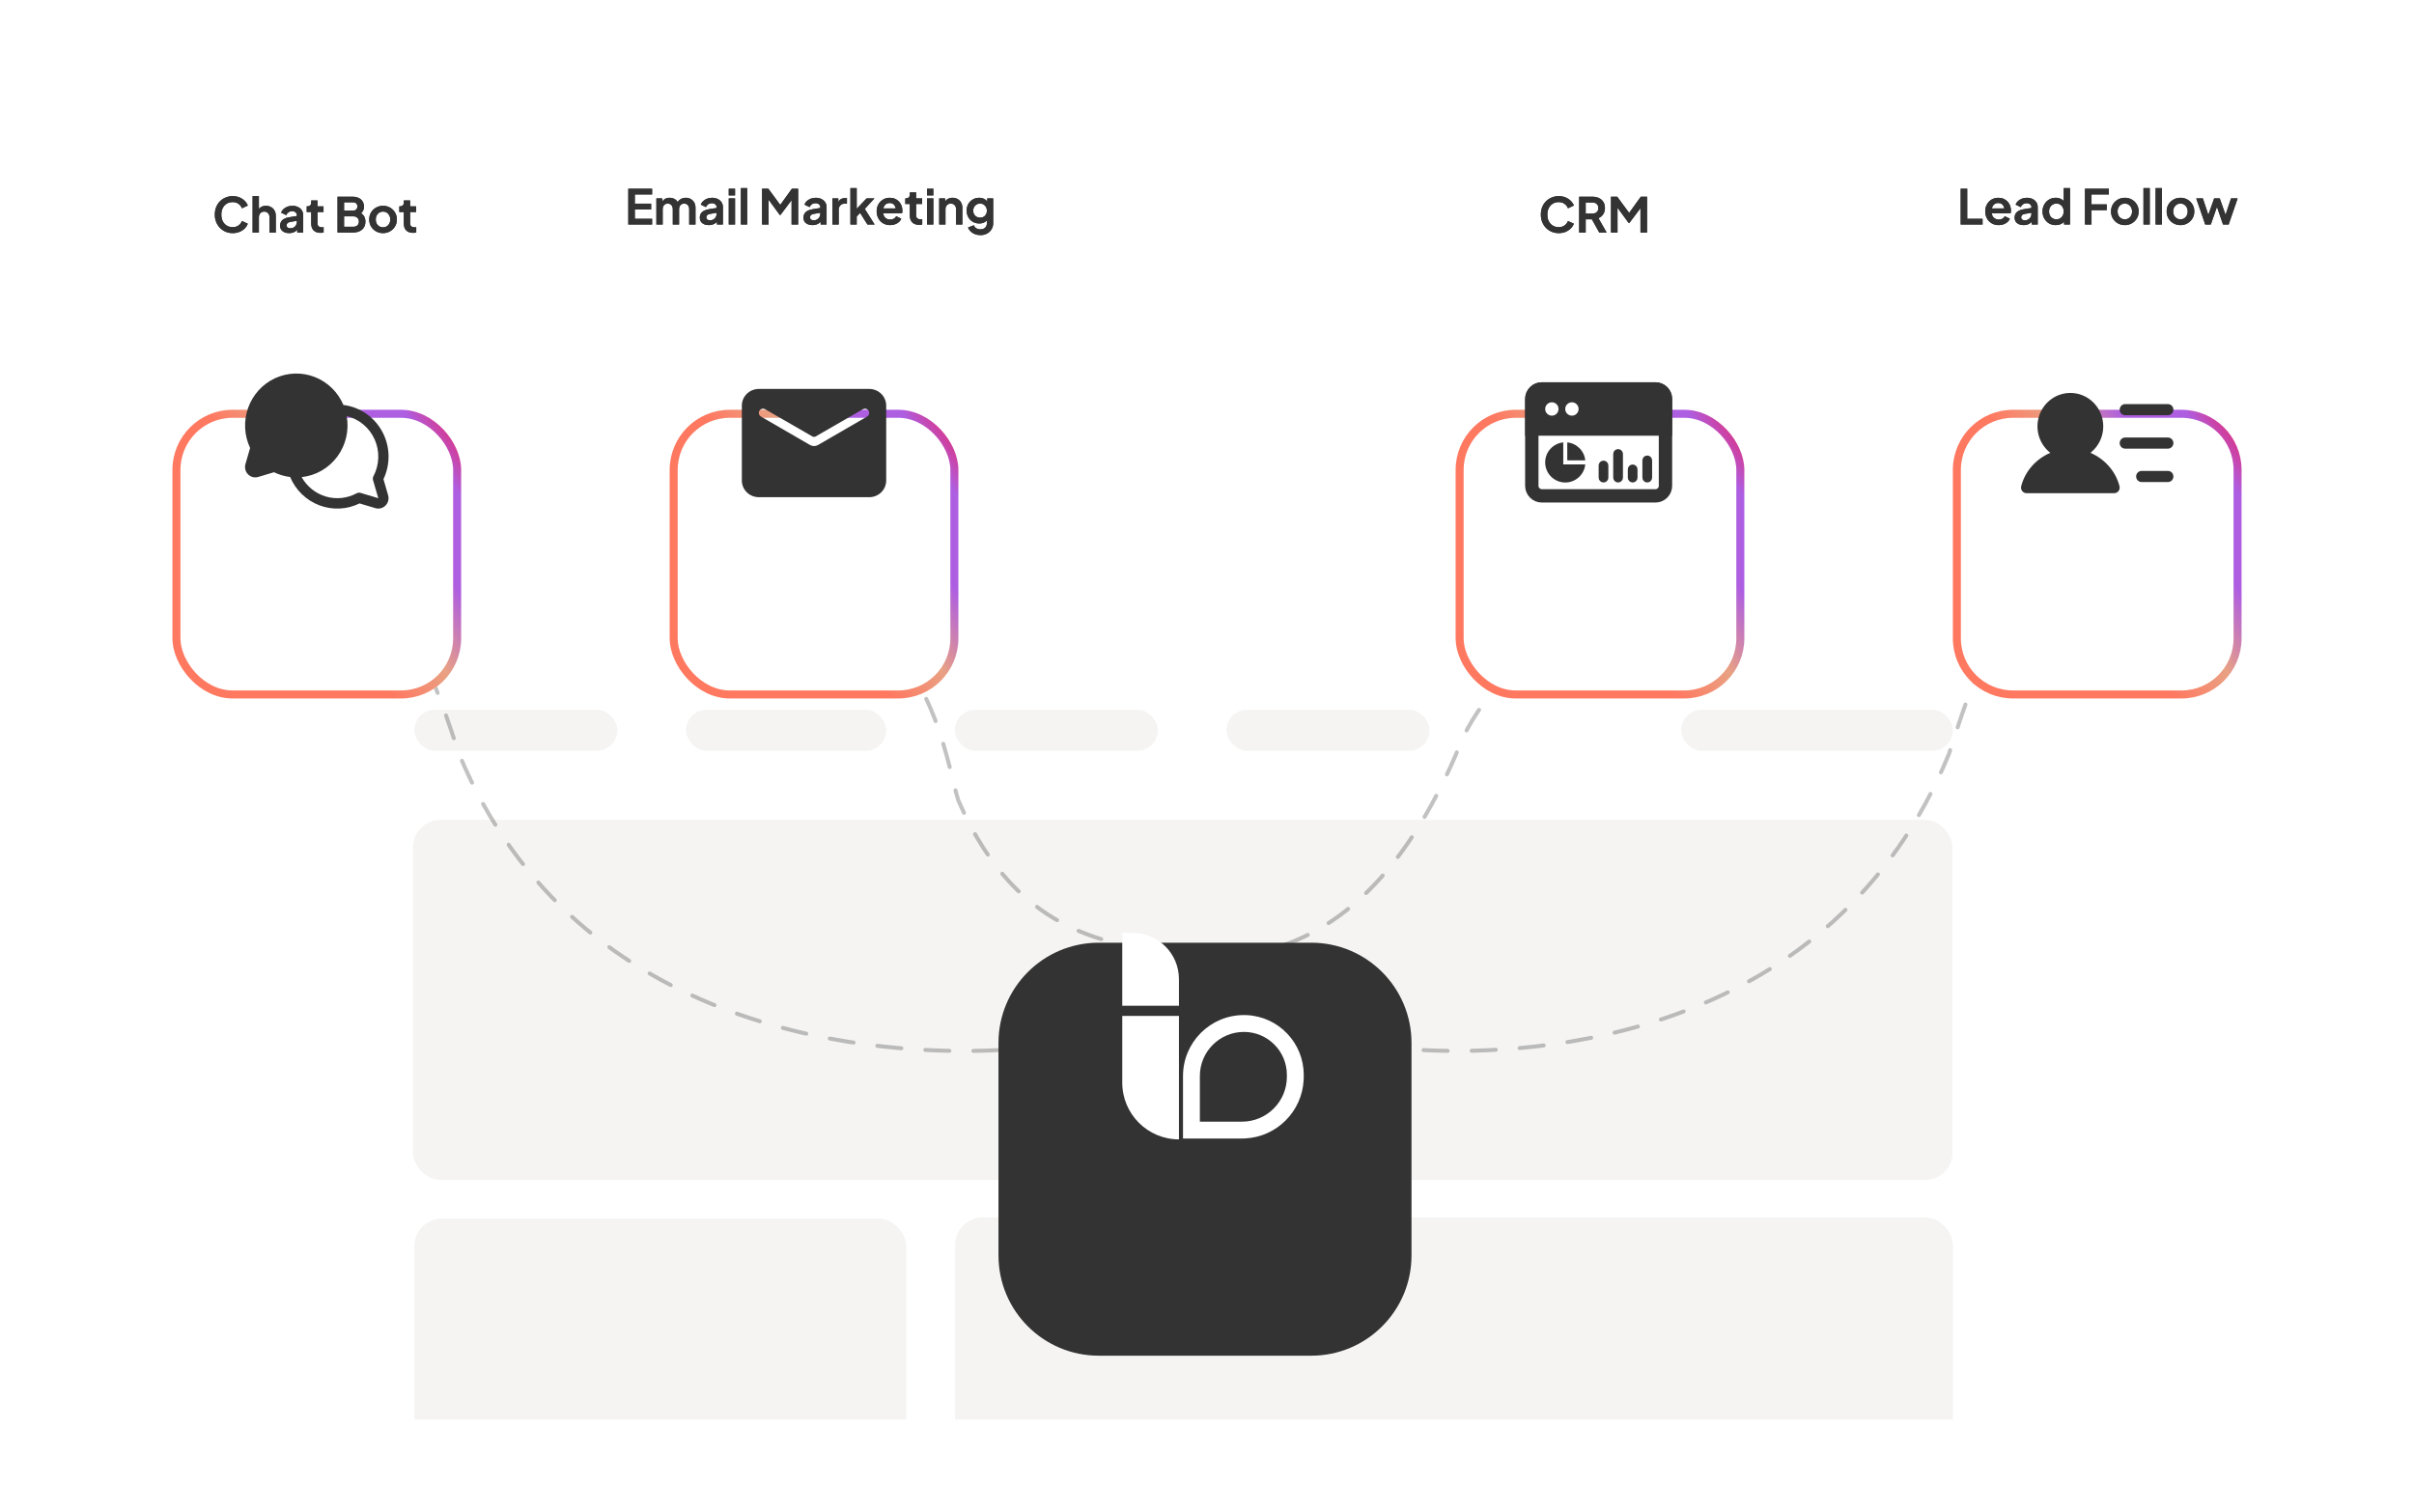 <svg width="602" height="377" viewBox="0 0 602 377" fill="none" xmlns="http://www.w3.org/2000/svg">
<rect x="5" width="593" height="354" rx="20" fill="white"/>
<g clip-path="url(#clip0_23344_4943)">
<rect opacity="0.7" x="419.254" y="177" width="67.748" height="10.249" rx="5.124" fill="#F1F0EE"/>
<rect opacity="0.7" x="305.865" y="177" width="50.632" height="10.249" rx="5.124" fill="#F1F0EE"/>
<rect opacity="0.7" x="171.082" y="177" width="49.919" height="10.249" rx="5.124" fill="#F1F0EE"/>
<rect opacity="0.7" x="238.117" y="177" width="50.632" height="10.249" rx="5.124" fill="#F1F0EE"/>
<rect opacity="0.7" x="103.336" y="177" width="50.632" height="10.249" rx="5.124" fill="#F1F0EE"/>
<rect opacity="0.7" x="103" y="204.463" width="383.922" height="89.814" rx="6.826" fill="#F1F0EE"/>
<rect opacity="0.7" x="238.176" y="303.632" width="248.824" height="90.368" rx="6.826" fill="#F1F0EE"/>
<rect opacity="0.7" x="103.336" y="303.927" width="122.659" height="89.874" rx="6.826" fill="#F1F0EE"/>
</g>
<path d="M58.031 58.144C57.391 58.144 56.799 58.028 56.255 57.796C55.719 57.564 55.247 57.24 54.839 56.824C54.439 56.408 54.127 55.92 53.903 55.36C53.679 54.8 53.567 54.188 53.567 53.524C53.567 52.86 53.675 52.248 53.891 51.688C54.115 51.12 54.427 50.632 54.827 50.224C55.235 49.808 55.711 49.488 56.255 49.264C56.799 49.032 57.391 48.916 58.031 48.916C58.671 48.916 59.243 49.024 59.747 49.24C60.259 49.456 60.691 49.744 61.043 50.104C61.395 50.456 61.647 50.844 61.799 51.268L60.335 51.952C60.167 51.504 59.883 51.136 59.483 50.848C59.083 50.552 58.599 50.404 58.031 50.404C57.471 50.404 56.975 50.536 56.543 50.8C56.119 51.064 55.787 51.428 55.547 51.892C55.315 52.356 55.199 52.9 55.199 53.524C55.199 54.148 55.315 54.696 55.547 55.168C55.787 55.632 56.119 55.996 56.543 56.26C56.975 56.524 57.471 56.656 58.031 56.656C58.599 56.656 59.083 56.512 59.483 56.224C59.883 55.928 60.167 55.556 60.335 55.108L61.799 55.792C61.647 56.216 61.395 56.608 61.043 56.968C60.691 57.32 60.259 57.604 59.747 57.82C59.243 58.036 58.671 58.144 58.031 58.144ZM62.992 58V48.916H64.564V52.756L64.348 52.528C64.5 52.136 64.748 51.84 65.092 51.64C65.444 51.432 65.852 51.328 66.316 51.328C66.796 51.328 67.22 51.432 67.588 51.64C67.964 51.848 68.256 52.14 68.464 52.516C68.672 52.884 68.776 53.312 68.776 53.8V58H67.204V54.172C67.204 53.884 67.148 53.636 67.036 53.428C66.924 53.22 66.768 53.06 66.568 52.948C66.376 52.828 66.148 52.768 65.884 52.768C65.628 52.768 65.4 52.828 65.2 52.948C65 53.06 64.844 53.22 64.732 53.428C64.62 53.636 64.564 53.884 64.564 54.172V58H62.992ZM72.085 58.144C71.629 58.144 71.233 58.068 70.897 57.916C70.561 57.764 70.301 57.548 70.117 57.268C69.933 56.98 69.841 56.648 69.841 56.272C69.841 55.912 69.921 55.592 70.081 55.312C70.241 55.024 70.489 54.784 70.825 54.592C71.161 54.4 71.585 54.264 72.097 54.184L74.233 53.836V55.036L72.397 55.348C72.085 55.404 71.853 55.504 71.701 55.648C71.549 55.792 71.473 55.98 71.473 56.212C71.473 56.436 71.557 56.616 71.725 56.752C71.901 56.88 72.117 56.944 72.373 56.944C72.701 56.944 72.989 56.876 73.237 56.74C73.493 56.596 73.689 56.4 73.825 56.152C73.969 55.904 74.041 55.632 74.041 55.336V53.656C74.041 53.376 73.929 53.144 73.705 52.96C73.489 52.768 73.201 52.672 72.841 52.672C72.505 52.672 72.205 52.764 71.941 52.948C71.685 53.124 71.497 53.36 71.377 53.656L70.093 53.032C70.221 52.688 70.421 52.392 70.693 52.144C70.973 51.888 71.301 51.688 71.677 51.544C72.053 51.4 72.461 51.328 72.901 51.328C73.437 51.328 73.909 51.428 74.317 51.628C74.725 51.82 75.041 52.092 75.265 52.444C75.497 52.788 75.613 53.192 75.613 53.656V58H74.125V56.884L74.461 56.86C74.293 57.14 74.093 57.376 73.861 57.568C73.629 57.752 73.365 57.896 73.069 58C72.773 58.096 72.445 58.144 72.085 58.144ZM79.925 58.072C79.189 58.072 78.617 57.872 78.209 57.472C77.809 57.064 77.609 56.492 77.609 55.756V52.876H76.481V51.472H76.601C76.921 51.472 77.169 51.388 77.345 51.22C77.521 51.052 77.609 50.808 77.609 50.488V49.984H79.181V51.472H80.681V52.876H79.181V55.672C79.181 55.888 79.217 56.072 79.289 56.224C79.369 56.376 79.489 56.492 79.649 56.572C79.817 56.652 80.029 56.692 80.285 56.692C80.341 56.692 80.405 56.688 80.477 56.68C80.557 56.672 80.633 56.664 80.705 56.656V58C80.593 58.016 80.465 58.032 80.321 58.048C80.177 58.064 80.045 58.072 79.925 58.072ZM84.171 58V49.06H87.939C88.531 49.06 89.035 49.164 89.451 49.372C89.875 49.572 90.199 49.86 90.423 50.236C90.655 50.604 90.771 51.052 90.771 51.58C90.771 51.988 90.659 52.372 90.435 52.732C90.219 53.084 89.871 53.376 89.391 53.608V52.852C89.831 53.02 90.179 53.228 90.435 53.476C90.691 53.724 90.871 54 90.975 54.304C91.079 54.608 91.131 54.928 91.131 55.264C91.131 56.12 90.847 56.792 90.279 57.28C89.719 57.76 88.939 58 87.939 58H84.171ZM85.803 56.56H88.107C88.531 56.56 88.867 56.444 89.115 56.212C89.371 55.972 89.499 55.656 89.499 55.264C89.499 54.872 89.371 54.556 89.115 54.316C88.867 54.076 88.531 53.956 88.107 53.956H85.803V56.56ZM85.803 52.528H88.023C88.359 52.528 88.627 52.432 88.827 52.24C89.027 52.04 89.127 51.784 89.127 51.472C89.127 51.16 89.027 50.912 88.827 50.728C88.627 50.544 88.359 50.452 88.023 50.452H85.803V52.528ZM95.528 58.144C94.888 58.144 94.303 57.996 93.775 57.7C93.255 57.404 92.84 57 92.528 56.488C92.224 55.976 92.072 55.392 92.072 54.736C92.072 54.08 92.224 53.496 92.528 52.984C92.84 52.472 93.255 52.068 93.775 51.772C94.296 51.476 94.879 51.328 95.528 51.328C96.168 51.328 96.748 51.476 97.267 51.772C97.787 52.068 98.2 52.472 98.504 52.984C98.816 53.488 98.972 54.072 98.972 54.736C98.972 55.392 98.816 55.976 98.504 56.488C98.192 57 97.775 57.404 97.255 57.7C96.736 57.996 96.159 58.144 95.528 58.144ZM95.528 56.704C95.879 56.704 96.188 56.62 96.451 56.452C96.724 56.284 96.936 56.052 97.088 55.756C97.248 55.452 97.328 55.112 97.328 54.736C97.328 54.352 97.248 54.016 97.088 53.728C96.936 53.432 96.724 53.2 96.451 53.032C96.188 52.856 95.879 52.768 95.528 52.768C95.168 52.768 94.852 52.856 94.579 53.032C94.308 53.2 94.091 53.432 93.931 53.728C93.779 54.016 93.704 54.352 93.704 54.736C93.704 55.112 93.779 55.452 93.931 55.756C94.091 56.052 94.308 56.284 94.579 56.452C94.852 56.62 95.168 56.704 95.528 56.704ZM103.022 58.072C102.286 58.072 101.714 57.872 101.306 57.472C100.906 57.064 100.706 56.492 100.706 55.756V52.876H99.579V51.472H99.698C100.018 51.472 100.266 51.388 100.442 51.22C100.618 51.052 100.706 50.808 100.706 50.488V49.984H102.278V51.472H103.778V52.876H102.278V55.672C102.278 55.888 102.314 56.072 102.386 56.224C102.466 56.376 102.586 56.492 102.746 56.572C102.914 56.652 103.126 56.692 103.382 56.692C103.438 56.692 103.502 56.688 103.574 56.68C103.654 56.672 103.73 56.664 103.802 56.656V58C103.69 58.016 103.562 58.032 103.418 58.048C103.274 58.064 103.142 58.072 103.022 58.072Z" fill="#333333"/>
<path d="M58.031 58.144C57.391 58.144 56.799 58.028 56.255 57.796C55.719 57.564 55.247 57.24 54.839 56.824C54.439 56.408 54.127 55.92 53.903 55.36C53.679 54.8 53.567 54.188 53.567 53.524C53.567 52.86 53.675 52.248 53.891 51.688C54.115 51.12 54.427 50.632 54.827 50.224C55.235 49.808 55.711 49.488 56.255 49.264C56.799 49.032 57.391 48.916 58.031 48.916C58.671 48.916 59.243 49.024 59.747 49.24C60.259 49.456 60.691 49.744 61.043 50.104C61.395 50.456 61.647 50.844 61.799 51.268L60.335 51.952C60.167 51.504 59.883 51.136 59.483 50.848C59.083 50.552 58.599 50.404 58.031 50.404C57.471 50.404 56.975 50.536 56.543 50.8C56.119 51.064 55.787 51.428 55.547 51.892C55.315 52.356 55.199 52.9 55.199 53.524C55.199 54.148 55.315 54.696 55.547 55.168C55.787 55.632 56.119 55.996 56.543 56.26C56.975 56.524 57.471 56.656 58.031 56.656C58.599 56.656 59.083 56.512 59.483 56.224C59.883 55.928 60.167 55.556 60.335 55.108L61.799 55.792C61.647 56.216 61.395 56.608 61.043 56.968C60.691 57.32 60.259 57.604 59.747 57.82C59.243 58.036 58.671 58.144 58.031 58.144ZM62.992 58V48.916H64.564V52.756L64.348 52.528C64.5 52.136 64.748 51.84 65.092 51.64C65.444 51.432 65.852 51.328 66.316 51.328C66.796 51.328 67.22 51.432 67.588 51.64C67.964 51.848 68.256 52.14 68.464 52.516C68.672 52.884 68.776 53.312 68.776 53.8V58H67.204V54.172C67.204 53.884 67.148 53.636 67.036 53.428C66.924 53.22 66.768 53.06 66.568 52.948C66.376 52.828 66.148 52.768 65.884 52.768C65.628 52.768 65.4 52.828 65.2 52.948C65 53.06 64.844 53.22 64.732 53.428C64.62 53.636 64.564 53.884 64.564 54.172V58H62.992ZM72.085 58.144C71.629 58.144 71.233 58.068 70.897 57.916C70.561 57.764 70.301 57.548 70.117 57.268C69.933 56.98 69.841 56.648 69.841 56.272C69.841 55.912 69.921 55.592 70.081 55.312C70.241 55.024 70.489 54.784 70.825 54.592C71.161 54.4 71.585 54.264 72.097 54.184L74.233 53.836V55.036L72.397 55.348C72.085 55.404 71.853 55.504 71.701 55.648C71.549 55.792 71.473 55.98 71.473 56.212C71.473 56.436 71.557 56.616 71.725 56.752C71.901 56.88 72.117 56.944 72.373 56.944C72.701 56.944 72.989 56.876 73.237 56.74C73.493 56.596 73.689 56.4 73.825 56.152C73.969 55.904 74.041 55.632 74.041 55.336V53.656C74.041 53.376 73.929 53.144 73.705 52.96C73.489 52.768 73.201 52.672 72.841 52.672C72.505 52.672 72.205 52.764 71.941 52.948C71.685 53.124 71.497 53.36 71.377 53.656L70.093 53.032C70.221 52.688 70.421 52.392 70.693 52.144C70.973 51.888 71.301 51.688 71.677 51.544C72.053 51.4 72.461 51.328 72.901 51.328C73.437 51.328 73.909 51.428 74.317 51.628C74.725 51.82 75.041 52.092 75.265 52.444C75.497 52.788 75.613 53.192 75.613 53.656V58H74.125V56.884L74.461 56.86C74.293 57.14 74.093 57.376 73.861 57.568C73.629 57.752 73.365 57.896 73.069 58C72.773 58.096 72.445 58.144 72.085 58.144ZM79.925 58.072C79.189 58.072 78.617 57.872 78.209 57.472C77.809 57.064 77.609 56.492 77.609 55.756V52.876H76.481V51.472H76.601C76.921 51.472 77.169 51.388 77.345 51.22C77.521 51.052 77.609 50.808 77.609 50.488V49.984H79.181V51.472H80.681V52.876H79.181V55.672C79.181 55.888 79.217 56.072 79.289 56.224C79.369 56.376 79.489 56.492 79.649 56.572C79.817 56.652 80.029 56.692 80.285 56.692C80.341 56.692 80.405 56.688 80.477 56.68C80.557 56.672 80.633 56.664 80.705 56.656V58C80.593 58.016 80.465 58.032 80.321 58.048C80.177 58.064 80.045 58.072 79.925 58.072ZM84.171 58V49.06H87.939C88.531 49.06 89.035 49.164 89.451 49.372C89.875 49.572 90.199 49.86 90.423 50.236C90.655 50.604 90.771 51.052 90.771 51.58C90.771 51.988 90.659 52.372 90.435 52.732C90.219 53.084 89.871 53.376 89.391 53.608V52.852C89.831 53.02 90.179 53.228 90.435 53.476C90.691 53.724 90.871 54 90.975 54.304C91.079 54.608 91.131 54.928 91.131 55.264C91.131 56.12 90.847 56.792 90.279 57.28C89.719 57.76 88.939 58 87.939 58H84.171ZM85.803 56.56H88.107C88.531 56.56 88.867 56.444 89.115 56.212C89.371 55.972 89.499 55.656 89.499 55.264C89.499 54.872 89.371 54.556 89.115 54.316C88.867 54.076 88.531 53.956 88.107 53.956H85.803V56.56ZM85.803 52.528H88.023C88.359 52.528 88.627 52.432 88.827 52.24C89.027 52.04 89.127 51.784 89.127 51.472C89.127 51.16 89.027 50.912 88.827 50.728C88.627 50.544 88.359 50.452 88.023 50.452H85.803V52.528ZM95.528 58.144C94.888 58.144 94.303 57.996 93.775 57.7C93.255 57.404 92.84 57 92.528 56.488C92.224 55.976 92.072 55.392 92.072 54.736C92.072 54.08 92.224 53.496 92.528 52.984C92.84 52.472 93.255 52.068 93.775 51.772C94.296 51.476 94.879 51.328 95.528 51.328C96.168 51.328 96.748 51.476 97.267 51.772C97.787 52.068 98.2 52.472 98.504 52.984C98.816 53.488 98.972 54.072 98.972 54.736C98.972 55.392 98.816 55.976 98.504 56.488C98.192 57 97.775 57.404 97.255 57.7C96.736 57.996 96.159 58.144 95.528 58.144ZM95.528 56.704C95.879 56.704 96.188 56.62 96.451 56.452C96.724 56.284 96.936 56.052 97.088 55.756C97.248 55.452 97.328 55.112 97.328 54.736C97.328 54.352 97.248 54.016 97.088 53.728C96.936 53.432 96.724 53.2 96.451 53.032C96.188 52.856 95.879 52.768 95.528 52.768C95.168 52.768 94.852 52.856 94.579 53.032C94.308 53.2 94.091 53.432 93.931 53.728C93.779 54.016 93.704 54.352 93.704 54.736C93.704 55.112 93.779 55.452 93.931 55.756C94.091 56.052 94.308 56.284 94.579 56.452C94.852 56.62 95.168 56.704 95.528 56.704ZM103.022 58.072C102.286 58.072 101.714 57.872 101.306 57.472C100.906 57.064 100.706 56.492 100.706 55.756V52.876H99.579V51.472H99.698C100.018 51.472 100.266 51.388 100.442 51.22C100.618 51.052 100.706 50.808 100.706 50.488V49.984H102.278V51.472H103.778V52.876H102.278V55.672C102.278 55.888 102.314 56.072 102.386 56.224C102.466 56.376 102.586 56.492 102.746 56.572C102.914 56.652 103.126 56.692 103.382 56.692C103.438 56.692 103.502 56.688 103.574 56.68C103.654 56.672 103.73 56.664 103.802 56.656V58C103.69 58.016 103.562 58.032 103.418 58.048C103.274 58.064 103.142 58.072 103.022 58.072Z" fill="#333333"/>
<path d="M156.682 56V47.06H162.622V48.5H158.314V50.792H162.382V52.232H158.314V54.56H162.622V56H156.682ZM163.687 56V49.472H165.163V50.984L164.995 50.732C165.115 50.26 165.355 49.908 165.715 49.676C166.075 49.444 166.499 49.328 166.987 49.328C167.523 49.328 167.995 49.468 168.403 49.748C168.811 50.028 169.075 50.396 169.195 50.852L168.751 50.888C168.951 50.368 169.251 49.98 169.651 49.724C170.051 49.46 170.511 49.328 171.031 49.328C171.495 49.328 171.907 49.432 172.267 49.64C172.635 49.848 172.923 50.14 173.131 50.516C173.339 50.884 173.443 51.312 173.443 51.8V56H171.871V52.172C171.871 51.884 171.819 51.636 171.715 51.428C171.611 51.22 171.467 51.06 171.283 50.948C171.099 50.828 170.875 50.768 170.611 50.768C170.363 50.768 170.143 50.828 169.951 50.948C169.759 51.06 169.611 51.22 169.507 51.428C169.403 51.636 169.351 51.884 169.351 52.172V56H167.779V52.172C167.779 51.884 167.727 51.636 167.623 51.428C167.519 51.22 167.371 51.06 167.179 50.948C166.995 50.828 166.775 50.768 166.519 50.768C166.271 50.768 166.051 50.828 165.859 50.948C165.667 51.06 165.519 51.22 165.415 51.428C165.311 51.636 165.259 51.884 165.259 52.172V56H163.687ZM176.753 56.144C176.297 56.144 175.901 56.068 175.565 55.916C175.229 55.764 174.969 55.548 174.785 55.268C174.601 54.98 174.509 54.648 174.509 54.272C174.509 53.912 174.589 53.592 174.749 53.312C174.909 53.024 175.157 52.784 175.493 52.592C175.829 52.4 176.253 52.264 176.765 52.184L178.901 51.836V53.036L177.065 53.348C176.753 53.404 176.521 53.504 176.369 53.648C176.217 53.792 176.141 53.98 176.141 54.212C176.141 54.436 176.225 54.616 176.393 54.752C176.569 54.88 176.785 54.944 177.041 54.944C177.369 54.944 177.657 54.876 177.905 54.74C178.161 54.596 178.357 54.4 178.493 54.152C178.637 53.904 178.709 53.632 178.709 53.336V51.656C178.709 51.376 178.597 51.144 178.373 50.96C178.157 50.768 177.869 50.672 177.509 50.672C177.173 50.672 176.873 50.764 176.609 50.948C176.353 51.124 176.165 51.36 176.045 51.656L174.761 51.032C174.889 50.688 175.089 50.392 175.361 50.144C175.641 49.888 175.969 49.688 176.345 49.544C176.721 49.4 177.129 49.328 177.569 49.328C178.105 49.328 178.577 49.428 178.985 49.628C179.393 49.82 179.709 50.092 179.933 50.444C180.165 50.788 180.281 51.192 180.281 51.656V56H178.793V54.884L179.129 54.86C178.961 55.14 178.761 55.376 178.529 55.568C178.297 55.752 178.033 55.896 177.737 56C177.441 56.096 177.113 56.144 176.753 56.144ZM181.734 56V49.472H183.306V56H181.734ZM181.734 48.74V47.06H183.306V48.74H181.734ZM184.757 56V46.916H186.329V56H184.757ZM190.046 56V47.06H191.606L194.954 51.608H194.21L197.486 47.06H199.046V56H197.402V48.92L198.038 49.076L194.642 53.6H194.45L191.138 49.076L191.678 48.92V56H190.046ZM202.605 56.144C202.149 56.144 201.753 56.068 201.417 55.916C201.081 55.764 200.821 55.548 200.637 55.268C200.453 54.98 200.361 54.648 200.361 54.272C200.361 53.912 200.441 53.592 200.601 53.312C200.761 53.024 201.009 52.784 201.345 52.592C201.681 52.4 202.105 52.264 202.617 52.184L204.753 51.836V53.036L202.917 53.348C202.605 53.404 202.373 53.504 202.221 53.648C202.069 53.792 201.993 53.98 201.993 54.212C201.993 54.436 202.077 54.616 202.245 54.752C202.421 54.88 202.637 54.944 202.893 54.944C203.221 54.944 203.509 54.876 203.757 54.74C204.013 54.596 204.209 54.4 204.345 54.152C204.489 53.904 204.561 53.632 204.561 53.336V51.656C204.561 51.376 204.449 51.144 204.225 50.96C204.009 50.768 203.721 50.672 203.361 50.672C203.025 50.672 202.725 50.764 202.461 50.948C202.205 51.124 202.017 51.36 201.897 51.656L200.613 51.032C200.741 50.688 200.941 50.392 201.213 50.144C201.493 49.888 201.821 49.688 202.197 49.544C202.573 49.4 202.981 49.328 203.421 49.328C203.957 49.328 204.429 49.428 204.837 49.628C205.245 49.82 205.561 50.092 205.785 50.444C206.017 50.788 206.133 51.192 206.133 51.656V56H204.645V54.884L204.981 54.86C204.813 55.14 204.613 55.376 204.381 55.568C204.149 55.752 203.885 55.896 203.589 56C203.293 56.096 202.965 56.144 202.605 56.144ZM207.586 56V49.472H209.062V50.924L208.942 50.708C209.094 50.22 209.33 49.88 209.65 49.688C209.978 49.496 210.37 49.4 210.826 49.4H211.21V50.792H210.646C210.198 50.792 209.838 50.932 209.566 51.212C209.294 51.484 209.158 51.868 209.158 52.364V56H207.586ZM212.074 56V46.916H213.646V52.868L213.046 52.688L216.118 49.472H218.074L215.662 52.1L218.122 56H216.322L214.186 52.616L215.122 52.424L213.154 54.536L213.646 53.576V56H212.074ZM221.978 56.144C221.306 56.144 220.718 55.992 220.214 55.688C219.71 55.384 219.318 54.972 219.038 54.452C218.758 53.932 218.618 53.356 218.618 52.724C218.618 52.068 218.758 51.488 219.038 50.984C219.326 50.472 219.714 50.068 220.202 49.772C220.698 49.476 221.25 49.328 221.858 49.328C222.37 49.328 222.818 49.412 223.202 49.58C223.594 49.748 223.926 49.98 224.198 50.276C224.47 50.572 224.678 50.912 224.822 51.296C224.966 51.672 225.038 52.08 225.038 52.52C225.038 52.632 225.03 52.748 225.014 52.868C225.006 52.988 224.986 53.092 224.954 53.18H219.914V51.98H224.066L223.322 52.544C223.394 52.176 223.374 51.848 223.262 51.56C223.158 51.272 222.982 51.044 222.734 50.876C222.494 50.708 222.202 50.624 221.858 50.624C221.53 50.624 221.238 50.708 220.982 50.876C220.726 51.036 220.53 51.276 220.394 51.596C220.266 51.908 220.218 52.288 220.25 52.736C220.218 53.136 220.27 53.492 220.406 53.804C220.55 54.108 220.758 54.344 221.03 54.512C221.31 54.68 221.63 54.764 221.99 54.764C222.35 54.764 222.654 54.688 222.902 54.536C223.158 54.384 223.358 54.18 223.502 53.924L224.774 54.548C224.646 54.86 224.446 55.136 224.174 55.376C223.902 55.616 223.578 55.804 223.202 55.94C222.834 56.076 222.426 56.144 221.978 56.144ZM229.206 56.072C228.47 56.072 227.898 55.872 227.49 55.472C227.09 55.064 226.89 54.492 226.89 53.756V50.876H225.762V49.472H225.882C226.202 49.472 226.45 49.388 226.626 49.22C226.802 49.052 226.89 48.808 226.89 48.488V47.984H228.462V49.472H229.962V50.876H228.462V53.672C228.462 53.888 228.498 54.072 228.57 54.224C228.65 54.376 228.77 54.492 228.93 54.572C229.098 54.652 229.31 54.692 229.566 54.692C229.622 54.692 229.686 54.688 229.758 54.68C229.838 54.672 229.914 54.664 229.986 54.656V56C229.874 56.016 229.746 56.032 229.602 56.048C229.458 56.064 229.326 56.072 229.206 56.072ZM231.187 56V49.472H232.759V56H231.187ZM231.187 48.74V47.06H232.759V48.74H231.187ZM234.211 56V49.472H235.687V50.756L235.567 50.528C235.719 50.136 235.967 49.84 236.311 49.64C236.663 49.432 237.071 49.328 237.535 49.328C238.015 49.328 238.439 49.432 238.807 49.64C239.183 49.848 239.475 50.14 239.683 50.516C239.891 50.884 239.995 51.312 239.995 51.8V56H238.423V52.172C238.423 51.884 238.367 51.636 238.255 51.428C238.143 51.22 237.987 51.06 237.787 50.948C237.595 50.828 237.367 50.768 237.103 50.768C236.847 50.768 236.619 50.828 236.419 50.948C236.219 51.06 236.063 51.22 235.951 51.428C235.839 51.636 235.783 51.884 235.783 52.172V56H234.211ZM244.492 58.64C244.004 58.64 243.552 58.56 243.136 58.4C242.72 58.24 242.36 58.016 242.056 57.728C241.76 57.448 241.544 57.116 241.408 56.732L242.872 56.18C242.968 56.484 243.156 56.728 243.436 56.912C243.724 57.104 244.076 57.2 244.492 57.2C244.812 57.2 245.092 57.14 245.332 57.02C245.58 56.9 245.772 56.724 245.908 56.492C246.044 56.268 246.112 55.996 246.112 55.676V54.188L246.412 54.548C246.188 54.94 245.888 55.236 245.512 55.436C245.136 55.636 244.708 55.736 244.228 55.736C243.62 55.736 243.076 55.596 242.596 55.316C242.116 55.036 241.74 54.652 241.468 54.164C241.196 53.676 241.06 53.128 241.06 52.52C241.06 51.904 241.196 51.356 241.468 50.876C241.74 50.396 242.112 50.02 242.584 49.748C243.056 49.468 243.592 49.328 244.192 49.328C244.68 49.328 245.108 49.432 245.476 49.64C245.852 49.84 246.164 50.132 246.412 50.516L246.196 50.912V49.472H247.684V55.676C247.684 56.244 247.544 56.752 247.264 57.2C246.992 57.648 246.616 58 246.136 58.256C245.664 58.512 245.116 58.64 244.492 58.64ZM244.42 54.284C244.756 54.284 245.048 54.212 245.296 54.068C245.552 53.916 245.752 53.708 245.896 53.444C246.04 53.18 246.112 52.876 246.112 52.532C246.112 52.196 246.036 51.896 245.884 51.632C245.74 51.36 245.54 51.148 245.284 50.996C245.036 50.844 244.748 50.768 244.42 50.768C244.092 50.768 243.796 50.844 243.532 50.996C243.268 51.148 243.06 51.36 242.908 51.632C242.764 51.896 242.692 52.196 242.692 52.532C242.692 52.868 242.764 53.168 242.908 53.432C243.06 53.696 243.264 53.904 243.52 54.056C243.784 54.208 244.084 54.284 244.42 54.284Z" fill="#333333"/>
<path d="M156.682 56V47.06H162.622V48.5H158.314V50.792H162.382V52.232H158.314V54.56H162.622V56H156.682ZM163.687 56V49.472H165.163V50.984L164.995 50.732C165.115 50.26 165.355 49.908 165.715 49.676C166.075 49.444 166.499 49.328 166.987 49.328C167.523 49.328 167.995 49.468 168.403 49.748C168.811 50.028 169.075 50.396 169.195 50.852L168.751 50.888C168.951 50.368 169.251 49.98 169.651 49.724C170.051 49.46 170.511 49.328 171.031 49.328C171.495 49.328 171.907 49.432 172.267 49.64C172.635 49.848 172.923 50.14 173.131 50.516C173.339 50.884 173.443 51.312 173.443 51.8V56H171.871V52.172C171.871 51.884 171.819 51.636 171.715 51.428C171.611 51.22 171.467 51.06 171.283 50.948C171.099 50.828 170.875 50.768 170.611 50.768C170.363 50.768 170.143 50.828 169.951 50.948C169.759 51.06 169.611 51.22 169.507 51.428C169.403 51.636 169.351 51.884 169.351 52.172V56H167.779V52.172C167.779 51.884 167.727 51.636 167.623 51.428C167.519 51.22 167.371 51.06 167.179 50.948C166.995 50.828 166.775 50.768 166.519 50.768C166.271 50.768 166.051 50.828 165.859 50.948C165.667 51.06 165.519 51.22 165.415 51.428C165.311 51.636 165.259 51.884 165.259 52.172V56H163.687ZM176.753 56.144C176.297 56.144 175.901 56.068 175.565 55.916C175.229 55.764 174.969 55.548 174.785 55.268C174.601 54.98 174.509 54.648 174.509 54.272C174.509 53.912 174.589 53.592 174.749 53.312C174.909 53.024 175.157 52.784 175.493 52.592C175.829 52.4 176.253 52.264 176.765 52.184L178.901 51.836V53.036L177.065 53.348C176.753 53.404 176.521 53.504 176.369 53.648C176.217 53.792 176.141 53.98 176.141 54.212C176.141 54.436 176.225 54.616 176.393 54.752C176.569 54.88 176.785 54.944 177.041 54.944C177.369 54.944 177.657 54.876 177.905 54.74C178.161 54.596 178.357 54.4 178.493 54.152C178.637 53.904 178.709 53.632 178.709 53.336V51.656C178.709 51.376 178.597 51.144 178.373 50.96C178.157 50.768 177.869 50.672 177.509 50.672C177.173 50.672 176.873 50.764 176.609 50.948C176.353 51.124 176.165 51.36 176.045 51.656L174.761 51.032C174.889 50.688 175.089 50.392 175.361 50.144C175.641 49.888 175.969 49.688 176.345 49.544C176.721 49.4 177.129 49.328 177.569 49.328C178.105 49.328 178.577 49.428 178.985 49.628C179.393 49.82 179.709 50.092 179.933 50.444C180.165 50.788 180.281 51.192 180.281 51.656V56H178.793V54.884L179.129 54.86C178.961 55.14 178.761 55.376 178.529 55.568C178.297 55.752 178.033 55.896 177.737 56C177.441 56.096 177.113 56.144 176.753 56.144ZM181.734 56V49.472H183.306V56H181.734ZM181.734 48.74V47.06H183.306V48.74H181.734ZM184.757 56V46.916H186.329V56H184.757ZM190.046 56V47.06H191.606L194.954 51.608H194.21L197.486 47.06H199.046V56H197.402V48.92L198.038 49.076L194.642 53.6H194.45L191.138 49.076L191.678 48.92V56H190.046ZM202.605 56.144C202.149 56.144 201.753 56.068 201.417 55.916C201.081 55.764 200.821 55.548 200.637 55.268C200.453 54.98 200.361 54.648 200.361 54.272C200.361 53.912 200.441 53.592 200.601 53.312C200.761 53.024 201.009 52.784 201.345 52.592C201.681 52.4 202.105 52.264 202.617 52.184L204.753 51.836V53.036L202.917 53.348C202.605 53.404 202.373 53.504 202.221 53.648C202.069 53.792 201.993 53.98 201.993 54.212C201.993 54.436 202.077 54.616 202.245 54.752C202.421 54.88 202.637 54.944 202.893 54.944C203.221 54.944 203.509 54.876 203.757 54.74C204.013 54.596 204.209 54.4 204.345 54.152C204.489 53.904 204.561 53.632 204.561 53.336V51.656C204.561 51.376 204.449 51.144 204.225 50.96C204.009 50.768 203.721 50.672 203.361 50.672C203.025 50.672 202.725 50.764 202.461 50.948C202.205 51.124 202.017 51.36 201.897 51.656L200.613 51.032C200.741 50.688 200.941 50.392 201.213 50.144C201.493 49.888 201.821 49.688 202.197 49.544C202.573 49.4 202.981 49.328 203.421 49.328C203.957 49.328 204.429 49.428 204.837 49.628C205.245 49.82 205.561 50.092 205.785 50.444C206.017 50.788 206.133 51.192 206.133 51.656V56H204.645V54.884L204.981 54.86C204.813 55.14 204.613 55.376 204.381 55.568C204.149 55.752 203.885 55.896 203.589 56C203.293 56.096 202.965 56.144 202.605 56.144ZM207.586 56V49.472H209.062V50.924L208.942 50.708C209.094 50.22 209.33 49.88 209.65 49.688C209.978 49.496 210.37 49.4 210.826 49.4H211.21V50.792H210.646C210.198 50.792 209.838 50.932 209.566 51.212C209.294 51.484 209.158 51.868 209.158 52.364V56H207.586ZM212.074 56V46.916H213.646V52.868L213.046 52.688L216.118 49.472H218.074L215.662 52.1L218.122 56H216.322L214.186 52.616L215.122 52.424L213.154 54.536L213.646 53.576V56H212.074ZM221.978 56.144C221.306 56.144 220.718 55.992 220.214 55.688C219.71 55.384 219.318 54.972 219.038 54.452C218.758 53.932 218.618 53.356 218.618 52.724C218.618 52.068 218.758 51.488 219.038 50.984C219.326 50.472 219.714 50.068 220.202 49.772C220.698 49.476 221.25 49.328 221.858 49.328C222.37 49.328 222.818 49.412 223.202 49.58C223.594 49.748 223.926 49.98 224.198 50.276C224.47 50.572 224.678 50.912 224.822 51.296C224.966 51.672 225.038 52.08 225.038 52.52C225.038 52.632 225.03 52.748 225.014 52.868C225.006 52.988 224.986 53.092 224.954 53.18H219.914V51.98H224.066L223.322 52.544C223.394 52.176 223.374 51.848 223.262 51.56C223.158 51.272 222.982 51.044 222.734 50.876C222.494 50.708 222.202 50.624 221.858 50.624C221.53 50.624 221.238 50.708 220.982 50.876C220.726 51.036 220.53 51.276 220.394 51.596C220.266 51.908 220.218 52.288 220.25 52.736C220.218 53.136 220.27 53.492 220.406 53.804C220.55 54.108 220.758 54.344 221.03 54.512C221.31 54.68 221.63 54.764 221.99 54.764C222.35 54.764 222.654 54.688 222.902 54.536C223.158 54.384 223.358 54.18 223.502 53.924L224.774 54.548C224.646 54.86 224.446 55.136 224.174 55.376C223.902 55.616 223.578 55.804 223.202 55.94C222.834 56.076 222.426 56.144 221.978 56.144ZM229.206 56.072C228.47 56.072 227.898 55.872 227.49 55.472C227.09 55.064 226.89 54.492 226.89 53.756V50.876H225.762V49.472H225.882C226.202 49.472 226.45 49.388 226.626 49.22C226.802 49.052 226.89 48.808 226.89 48.488V47.984H228.462V49.472H229.962V50.876H228.462V53.672C228.462 53.888 228.498 54.072 228.57 54.224C228.65 54.376 228.77 54.492 228.93 54.572C229.098 54.652 229.31 54.692 229.566 54.692C229.622 54.692 229.686 54.688 229.758 54.68C229.838 54.672 229.914 54.664 229.986 54.656V56C229.874 56.016 229.746 56.032 229.602 56.048C229.458 56.064 229.326 56.072 229.206 56.072ZM231.187 56V49.472H232.759V56H231.187ZM231.187 48.74V47.06H232.759V48.74H231.187ZM234.211 56V49.472H235.687V50.756L235.567 50.528C235.719 50.136 235.967 49.84 236.311 49.64C236.663 49.432 237.071 49.328 237.535 49.328C238.015 49.328 238.439 49.432 238.807 49.64C239.183 49.848 239.475 50.14 239.683 50.516C239.891 50.884 239.995 51.312 239.995 51.8V56H238.423V52.172C238.423 51.884 238.367 51.636 238.255 51.428C238.143 51.22 237.987 51.06 237.787 50.948C237.595 50.828 237.367 50.768 237.103 50.768C236.847 50.768 236.619 50.828 236.419 50.948C236.219 51.06 236.063 51.22 235.951 51.428C235.839 51.636 235.783 51.884 235.783 52.172V56H234.211ZM244.492 58.64C244.004 58.64 243.552 58.56 243.136 58.4C242.72 58.24 242.36 58.016 242.056 57.728C241.76 57.448 241.544 57.116 241.408 56.732L242.872 56.18C242.968 56.484 243.156 56.728 243.436 56.912C243.724 57.104 244.076 57.2 244.492 57.2C244.812 57.2 245.092 57.14 245.332 57.02C245.58 56.9 245.772 56.724 245.908 56.492C246.044 56.268 246.112 55.996 246.112 55.676V54.188L246.412 54.548C246.188 54.94 245.888 55.236 245.512 55.436C245.136 55.636 244.708 55.736 244.228 55.736C243.62 55.736 243.076 55.596 242.596 55.316C242.116 55.036 241.74 54.652 241.468 54.164C241.196 53.676 241.06 53.128 241.06 52.52C241.06 51.904 241.196 51.356 241.468 50.876C241.74 50.396 242.112 50.02 242.584 49.748C243.056 49.468 243.592 49.328 244.192 49.328C244.68 49.328 245.108 49.432 245.476 49.64C245.852 49.84 246.164 50.132 246.412 50.516L246.196 50.912V49.472H247.684V55.676C247.684 56.244 247.544 56.752 247.264 57.2C246.992 57.648 246.616 58 246.136 58.256C245.664 58.512 245.116 58.64 244.492 58.64ZM244.42 54.284C244.756 54.284 245.048 54.212 245.296 54.068C245.552 53.916 245.752 53.708 245.896 53.444C246.04 53.18 246.112 52.876 246.112 52.532C246.112 52.196 246.036 51.896 245.884 51.632C245.74 51.36 245.54 51.148 245.284 50.996C245.036 50.844 244.748 50.768 244.42 50.768C244.092 50.768 243.796 50.844 243.532 50.996C243.268 51.148 243.06 51.36 242.908 51.632C242.764 51.896 242.692 52.196 242.692 52.532C242.692 52.868 242.764 53.168 242.908 53.432C243.06 53.696 243.264 53.904 243.52 54.056C243.784 54.208 244.084 54.284 244.42 54.284Z" fill="#333333"/>
<path d="M388.714 58.144C388.074 58.144 387.482 58.028 386.938 57.796C386.402 57.564 385.93 57.24 385.522 56.824C385.122 56.408 384.81 55.92 384.586 55.36C384.362 54.8 384.25 54.188 384.25 53.524C384.25 52.86 384.358 52.248 384.574 51.688C384.798 51.12 385.11 50.632 385.51 50.224C385.918 49.808 386.394 49.488 386.938 49.264C387.482 49.032 388.074 48.916 388.714 48.916C389.354 48.916 389.926 49.024 390.43 49.24C390.942 49.456 391.374 49.744 391.726 50.104C392.078 50.456 392.33 50.844 392.482 51.268L391.018 51.952C390.85 51.504 390.566 51.136 390.166 50.848C389.766 50.552 389.282 50.404 388.714 50.404C388.154 50.404 387.658 50.536 387.226 50.8C386.802 51.064 386.47 51.428 386.23 51.892C385.998 52.356 385.882 52.9 385.882 53.524C385.882 54.148 385.998 54.696 386.23 55.168C386.47 55.632 386.802 55.996 387.226 56.26C387.658 56.524 388.154 56.656 388.714 56.656C389.282 56.656 389.766 56.512 390.166 56.224C390.566 55.928 390.85 55.556 391.018 55.108L392.482 55.792C392.33 56.216 392.078 56.608 391.726 56.968C391.374 57.32 390.942 57.604 390.43 57.82C389.926 58.036 389.354 58.144 388.714 58.144ZM393.807 58V49.06H397.131C397.739 49.06 398.275 49.172 398.739 49.396C399.211 49.612 399.579 49.932 399.843 50.356C400.107 50.772 400.239 51.28 400.239 51.88C400.239 52.496 400.091 53.02 399.795 53.452C399.507 53.884 399.115 54.204 398.619 54.412L400.671 58H398.823L396.627 54.076L397.683 54.7H395.439V58H393.807ZM395.439 53.26H397.155C397.451 53.26 397.707 53.204 397.923 53.092C398.139 52.972 398.307 52.808 398.427 52.6C398.547 52.392 398.607 52.152 398.607 51.88C398.607 51.6 398.547 51.36 398.427 51.16C398.307 50.952 398.139 50.792 397.923 50.68C397.707 50.56 397.451 50.5 397.155 50.5H395.439V53.26ZM401.741 58V49.06H403.301L406.649 53.608H405.905L409.181 49.06H410.741V58H409.097V50.92L409.733 51.076L406.337 55.6H406.145L402.833 51.076L403.373 50.92V58H401.741Z" fill="#333333"/>
<path d="M388.714 58.144C388.074 58.144 387.482 58.028 386.938 57.796C386.402 57.564 385.93 57.24 385.522 56.824C385.122 56.408 384.81 55.92 384.586 55.36C384.362 54.8 384.25 54.188 384.25 53.524C384.25 52.86 384.358 52.248 384.574 51.688C384.798 51.12 385.11 50.632 385.51 50.224C385.918 49.808 386.394 49.488 386.938 49.264C387.482 49.032 388.074 48.916 388.714 48.916C389.354 48.916 389.926 49.024 390.43 49.24C390.942 49.456 391.374 49.744 391.726 50.104C392.078 50.456 392.33 50.844 392.482 51.268L391.018 51.952C390.85 51.504 390.566 51.136 390.166 50.848C389.766 50.552 389.282 50.404 388.714 50.404C388.154 50.404 387.658 50.536 387.226 50.8C386.802 51.064 386.47 51.428 386.23 51.892C385.998 52.356 385.882 52.9 385.882 53.524C385.882 54.148 385.998 54.696 386.23 55.168C386.47 55.632 386.802 55.996 387.226 56.26C387.658 56.524 388.154 56.656 388.714 56.656C389.282 56.656 389.766 56.512 390.166 56.224C390.566 55.928 390.85 55.556 391.018 55.108L392.482 55.792C392.33 56.216 392.078 56.608 391.726 56.968C391.374 57.32 390.942 57.604 390.43 57.82C389.926 58.036 389.354 58.144 388.714 58.144ZM393.807 58V49.06H397.131C397.739 49.06 398.275 49.172 398.739 49.396C399.211 49.612 399.579 49.932 399.843 50.356C400.107 50.772 400.239 51.28 400.239 51.88C400.239 52.496 400.091 53.02 399.795 53.452C399.507 53.884 399.115 54.204 398.619 54.412L400.671 58H398.823L396.627 54.076L397.683 54.7H395.439V58H393.807ZM395.439 53.26H397.155C397.451 53.26 397.707 53.204 397.923 53.092C398.139 52.972 398.307 52.808 398.427 52.6C398.547 52.392 398.607 52.152 398.607 51.88C398.607 51.6 398.547 51.36 398.427 51.16C398.307 50.952 398.139 50.792 397.923 50.68C397.707 50.56 397.451 50.5 397.155 50.5H395.439V53.26ZM401.741 58V49.06H403.301L406.649 53.608H405.905L409.181 49.06H410.741V58H409.097V50.92L409.733 51.076L406.337 55.6H406.145L402.833 51.076L403.373 50.92V58H401.741Z" fill="#333333"/>
<path d="M488.95 56V47.06H490.582V54.56H494.41V56H488.95ZM498.43 56.144C497.758 56.144 497.17 55.992 496.666 55.688C496.162 55.384 495.77 54.972 495.49 54.452C495.21 53.932 495.07 53.356 495.07 52.724C495.07 52.068 495.21 51.488 495.49 50.984C495.778 50.472 496.166 50.068 496.654 49.772C497.15 49.476 497.702 49.328 498.31 49.328C498.822 49.328 499.27 49.412 499.654 49.58C500.046 49.748 500.378 49.98 500.65 50.276C500.922 50.572 501.13 50.912 501.274 51.296C501.418 51.672 501.49 52.08 501.49 52.52C501.49 52.632 501.482 52.748 501.466 52.868C501.458 52.988 501.438 53.092 501.406 53.18H496.366V51.98H500.518L499.774 52.544C499.846 52.176 499.826 51.848 499.714 51.56C499.61 51.272 499.434 51.044 499.186 50.876C498.946 50.708 498.654 50.624 498.31 50.624C497.982 50.624 497.69 50.708 497.434 50.876C497.178 51.036 496.982 51.276 496.846 51.596C496.718 51.908 496.67 52.288 496.702 52.736C496.67 53.136 496.722 53.492 496.858 53.804C497.002 54.108 497.21 54.344 497.482 54.512C497.762 54.68 498.082 54.764 498.442 54.764C498.802 54.764 499.106 54.688 499.354 54.536C499.61 54.384 499.81 54.18 499.954 53.924L501.226 54.548C501.098 54.86 500.898 55.136 500.626 55.376C500.354 55.616 500.03 55.804 499.654 55.94C499.286 56.076 498.878 56.144 498.43 56.144ZM504.638 56.144C504.182 56.144 503.786 56.068 503.45 55.916C503.114 55.764 502.854 55.548 502.67 55.268C502.486 54.98 502.394 54.648 502.394 54.272C502.394 53.912 502.474 53.592 502.634 53.312C502.794 53.024 503.042 52.784 503.378 52.592C503.714 52.4 504.138 52.264 504.65 52.184L506.786 51.836V53.036L504.95 53.348C504.638 53.404 504.406 53.504 504.254 53.648C504.102 53.792 504.026 53.98 504.026 54.212C504.026 54.436 504.11 54.616 504.278 54.752C504.454 54.88 504.67 54.944 504.926 54.944C505.254 54.944 505.542 54.876 505.79 54.74C506.046 54.596 506.242 54.4 506.378 54.152C506.522 53.904 506.594 53.632 506.594 53.336V51.656C506.594 51.376 506.482 51.144 506.258 50.96C506.042 50.768 505.754 50.672 505.394 50.672C505.058 50.672 504.758 50.764 504.494 50.948C504.238 51.124 504.05 51.36 503.93 51.656L502.646 51.032C502.774 50.688 502.974 50.392 503.246 50.144C503.526 49.888 503.854 49.688 504.23 49.544C504.606 49.4 505.014 49.328 505.454 49.328C505.99 49.328 506.462 49.428 506.87 49.628C507.278 49.82 507.594 50.092 507.818 50.444C508.05 50.788 508.166 51.192 508.166 51.656V56H506.678V54.884L507.014 54.86C506.846 55.14 506.646 55.376 506.414 55.568C506.182 55.752 505.918 55.896 505.622 56C505.326 56.096 504.998 56.144 504.638 56.144ZM512.655 56.144C512.023 56.144 511.459 55.996 510.963 55.7C510.467 55.396 510.075 54.984 509.787 54.464C509.499 53.944 509.355 53.368 509.355 52.736C509.355 52.096 509.499 51.52 509.787 51.008C510.075 50.496 510.467 50.088 510.963 49.784C511.467 49.48 512.027 49.328 512.643 49.328C513.139 49.328 513.579 49.428 513.963 49.628C514.355 49.82 514.663 50.092 514.887 50.444L514.647 50.768V46.916H516.219V56H514.731V54.74L514.899 55.052C514.675 55.404 514.363 55.676 513.963 55.868C513.563 56.052 513.127 56.144 512.655 56.144ZM512.823 54.704C513.183 54.704 513.499 54.62 513.771 54.452C514.043 54.284 514.255 54.052 514.407 53.756C514.567 53.46 514.647 53.12 514.647 52.736C514.647 52.36 514.567 52.024 514.407 51.728C514.255 51.424 514.043 51.188 513.771 51.02C513.499 50.852 513.183 50.768 512.823 50.768C512.471 50.768 512.155 50.856 511.875 51.032C511.595 51.2 511.375 51.432 511.215 51.728C511.063 52.016 510.987 52.352 510.987 52.736C510.987 53.12 511.063 53.46 511.215 53.756C511.375 54.052 511.595 54.284 511.875 54.452C512.155 54.62 512.471 54.704 512.823 54.704ZM519.946 56V47.06H525.91V48.5H521.578V50.972H525.37V52.412H521.578V56H519.946ZM529.897 56.144C529.257 56.144 528.673 55.996 528.145 55.7C527.625 55.404 527.209 55 526.897 54.488C526.593 53.976 526.441 53.392 526.441 52.736C526.441 52.08 526.593 51.496 526.897 50.984C527.209 50.472 527.625 50.068 528.145 49.772C528.665 49.476 529.249 49.328 529.897 49.328C530.537 49.328 531.117 49.476 531.637 49.772C532.157 50.068 532.569 50.472 532.873 50.984C533.185 51.488 533.341 52.072 533.341 52.736C533.341 53.392 533.185 53.976 532.873 54.488C532.561 55 532.145 55.404 531.625 55.7C531.105 55.996 530.529 56.144 529.897 56.144ZM529.897 54.704C530.249 54.704 530.557 54.62 530.821 54.452C531.093 54.284 531.305 54.052 531.457 53.756C531.617 53.452 531.697 53.112 531.697 52.736C531.697 52.352 531.617 52.016 531.457 51.728C531.305 51.432 531.093 51.2 530.821 51.032C530.557 50.856 530.249 50.768 529.897 50.768C529.537 50.768 529.221 50.856 528.949 51.032C528.677 51.2 528.461 51.432 528.301 51.728C528.149 52.016 528.073 52.352 528.073 52.736C528.073 53.112 528.149 53.452 528.301 53.756C528.461 54.052 528.677 54.284 528.949 54.452C529.221 54.62 529.537 54.704 529.897 54.704ZM534.533 56V46.916H536.105V56H534.533ZM537.556 56V46.916H539.128V56H537.556ZM543.772 56.144C543.132 56.144 542.548 55.996 542.02 55.7C541.5 55.404 541.084 55 540.772 54.488C540.468 53.976 540.316 53.392 540.316 52.736C540.316 52.08 540.468 51.496 540.772 50.984C541.084 50.472 541.5 50.068 542.02 49.772C542.54 49.476 543.124 49.328 543.772 49.328C544.412 49.328 544.992 49.476 545.512 49.772C546.032 50.068 546.444 50.472 546.748 50.984C547.06 51.488 547.216 52.072 547.216 52.736C547.216 53.392 547.06 53.976 546.748 54.488C546.436 55 546.02 55.404 545.5 55.7C544.98 55.996 544.404 56.144 543.772 56.144ZM543.772 54.704C544.124 54.704 544.432 54.62 544.696 54.452C544.968 54.284 545.18 54.052 545.332 53.756C545.492 53.452 545.572 53.112 545.572 52.736C545.572 52.352 545.492 52.016 545.332 51.728C545.18 51.432 544.968 51.2 544.696 51.032C544.432 50.856 544.124 50.768 543.772 50.768C543.412 50.768 543.096 50.856 542.824 51.032C542.552 51.2 542.336 51.432 542.176 51.728C542.024 52.016 541.948 52.352 541.948 52.736C541.948 53.112 542.024 53.452 542.176 53.756C542.336 54.052 542.552 54.284 542.824 54.452C543.096 54.62 543.412 54.704 543.772 54.704ZM549.935 56L547.691 49.472H549.347L550.991 54.428L550.415 54.416L552.167 49.472H553.559L555.299 54.416L554.723 54.428L556.367 49.472H558.023L555.779 56H554.375L552.599 50.828H553.127L551.327 56H549.935Z" fill="#333333"/>
<path d="M488.95 56V47.06H490.582V54.56H494.41V56H488.95ZM498.43 56.144C497.758 56.144 497.17 55.992 496.666 55.688C496.162 55.384 495.77 54.972 495.49 54.452C495.21 53.932 495.07 53.356 495.07 52.724C495.07 52.068 495.21 51.488 495.49 50.984C495.778 50.472 496.166 50.068 496.654 49.772C497.15 49.476 497.702 49.328 498.31 49.328C498.822 49.328 499.27 49.412 499.654 49.58C500.046 49.748 500.378 49.98 500.65 50.276C500.922 50.572 501.13 50.912 501.274 51.296C501.418 51.672 501.49 52.08 501.49 52.52C501.49 52.632 501.482 52.748 501.466 52.868C501.458 52.988 501.438 53.092 501.406 53.18H496.366V51.98H500.518L499.774 52.544C499.846 52.176 499.826 51.848 499.714 51.56C499.61 51.272 499.434 51.044 499.186 50.876C498.946 50.708 498.654 50.624 498.31 50.624C497.982 50.624 497.69 50.708 497.434 50.876C497.178 51.036 496.982 51.276 496.846 51.596C496.718 51.908 496.67 52.288 496.702 52.736C496.67 53.136 496.722 53.492 496.858 53.804C497.002 54.108 497.21 54.344 497.482 54.512C497.762 54.68 498.082 54.764 498.442 54.764C498.802 54.764 499.106 54.688 499.354 54.536C499.61 54.384 499.81 54.18 499.954 53.924L501.226 54.548C501.098 54.86 500.898 55.136 500.626 55.376C500.354 55.616 500.03 55.804 499.654 55.94C499.286 56.076 498.878 56.144 498.43 56.144ZM504.638 56.144C504.182 56.144 503.786 56.068 503.45 55.916C503.114 55.764 502.854 55.548 502.67 55.268C502.486 54.98 502.394 54.648 502.394 54.272C502.394 53.912 502.474 53.592 502.634 53.312C502.794 53.024 503.042 52.784 503.378 52.592C503.714 52.4 504.138 52.264 504.65 52.184L506.786 51.836V53.036L504.95 53.348C504.638 53.404 504.406 53.504 504.254 53.648C504.102 53.792 504.026 53.98 504.026 54.212C504.026 54.436 504.11 54.616 504.278 54.752C504.454 54.88 504.67 54.944 504.926 54.944C505.254 54.944 505.542 54.876 505.79 54.74C506.046 54.596 506.242 54.4 506.378 54.152C506.522 53.904 506.594 53.632 506.594 53.336V51.656C506.594 51.376 506.482 51.144 506.258 50.96C506.042 50.768 505.754 50.672 505.394 50.672C505.058 50.672 504.758 50.764 504.494 50.948C504.238 51.124 504.05 51.36 503.93 51.656L502.646 51.032C502.774 50.688 502.974 50.392 503.246 50.144C503.526 49.888 503.854 49.688 504.23 49.544C504.606 49.4 505.014 49.328 505.454 49.328C505.99 49.328 506.462 49.428 506.87 49.628C507.278 49.82 507.594 50.092 507.818 50.444C508.05 50.788 508.166 51.192 508.166 51.656V56H506.678V54.884L507.014 54.86C506.846 55.14 506.646 55.376 506.414 55.568C506.182 55.752 505.918 55.896 505.622 56C505.326 56.096 504.998 56.144 504.638 56.144ZM512.655 56.144C512.023 56.144 511.459 55.996 510.963 55.7C510.467 55.396 510.075 54.984 509.787 54.464C509.499 53.944 509.355 53.368 509.355 52.736C509.355 52.096 509.499 51.52 509.787 51.008C510.075 50.496 510.467 50.088 510.963 49.784C511.467 49.48 512.027 49.328 512.643 49.328C513.139 49.328 513.579 49.428 513.963 49.628C514.355 49.82 514.663 50.092 514.887 50.444L514.647 50.768V46.916H516.219V56H514.731V54.74L514.899 55.052C514.675 55.404 514.363 55.676 513.963 55.868C513.563 56.052 513.127 56.144 512.655 56.144ZM512.823 54.704C513.183 54.704 513.499 54.62 513.771 54.452C514.043 54.284 514.255 54.052 514.407 53.756C514.567 53.46 514.647 53.12 514.647 52.736C514.647 52.36 514.567 52.024 514.407 51.728C514.255 51.424 514.043 51.188 513.771 51.02C513.499 50.852 513.183 50.768 512.823 50.768C512.471 50.768 512.155 50.856 511.875 51.032C511.595 51.2 511.375 51.432 511.215 51.728C511.063 52.016 510.987 52.352 510.987 52.736C510.987 53.12 511.063 53.46 511.215 53.756C511.375 54.052 511.595 54.284 511.875 54.452C512.155 54.62 512.471 54.704 512.823 54.704ZM519.946 56V47.06H525.91V48.5H521.578V50.972H525.37V52.412H521.578V56H519.946ZM529.897 56.144C529.257 56.144 528.673 55.996 528.145 55.7C527.625 55.404 527.209 55 526.897 54.488C526.593 53.976 526.441 53.392 526.441 52.736C526.441 52.08 526.593 51.496 526.897 50.984C527.209 50.472 527.625 50.068 528.145 49.772C528.665 49.476 529.249 49.328 529.897 49.328C530.537 49.328 531.117 49.476 531.637 49.772C532.157 50.068 532.569 50.472 532.873 50.984C533.185 51.488 533.341 52.072 533.341 52.736C533.341 53.392 533.185 53.976 532.873 54.488C532.561 55 532.145 55.404 531.625 55.7C531.105 55.996 530.529 56.144 529.897 56.144ZM529.897 54.704C530.249 54.704 530.557 54.62 530.821 54.452C531.093 54.284 531.305 54.052 531.457 53.756C531.617 53.452 531.697 53.112 531.697 52.736C531.697 52.352 531.617 52.016 531.457 51.728C531.305 51.432 531.093 51.2 530.821 51.032C530.557 50.856 530.249 50.768 529.897 50.768C529.537 50.768 529.221 50.856 528.949 51.032C528.677 51.2 528.461 51.432 528.301 51.728C528.149 52.016 528.073 52.352 528.073 52.736C528.073 53.112 528.149 53.452 528.301 53.756C528.461 54.052 528.677 54.284 528.949 54.452C529.221 54.62 529.537 54.704 529.897 54.704ZM534.533 56V46.916H536.105V56H534.533ZM537.556 56V46.916H539.128V56H537.556ZM543.772 56.144C543.132 56.144 542.548 55.996 542.02 55.7C541.5 55.404 541.084 55 540.772 54.488C540.468 53.976 540.316 53.392 540.316 52.736C540.316 52.08 540.468 51.496 540.772 50.984C541.084 50.472 541.5 50.068 542.02 49.772C542.54 49.476 543.124 49.328 543.772 49.328C544.412 49.328 544.992 49.476 545.512 49.772C546.032 50.068 546.444 50.472 546.748 50.984C547.06 51.488 547.216 52.072 547.216 52.736C547.216 53.392 547.06 53.976 546.748 54.488C546.436 55 546.02 55.404 545.5 55.7C544.98 55.996 544.404 56.144 543.772 56.144ZM543.772 54.704C544.124 54.704 544.432 54.62 544.696 54.452C544.968 54.284 545.18 54.052 545.332 53.756C545.492 53.452 545.572 53.112 545.572 52.736C545.572 52.352 545.492 52.016 545.332 51.728C545.18 51.432 544.968 51.2 544.696 51.032C544.432 50.856 544.124 50.768 543.772 50.768C543.412 50.768 543.096 50.856 542.824 51.032C542.552 51.2 542.336 51.432 542.176 51.728C542.024 52.016 541.948 52.352 541.948 52.736C541.948 53.112 542.024 53.452 542.176 53.756C542.336 54.052 542.552 54.284 542.824 54.452C543.096 54.62 543.412 54.704 543.772 54.704ZM549.935 56L547.691 49.472H549.347L550.991 54.428L550.415 54.416L552.167 49.472H553.559L555.299 54.416L554.723 54.428L556.367 49.472H558.023L555.779 56H554.375L552.599 50.828H553.127L551.327 56H549.935Z" fill="#333333"/>
<g opacity="0.3">
<path d="M355.012 261.892C382.677 263.32 456.734 259.331 486 188.099C490.732 173.974 499.728 140.808 525.5 129M248.745 261.901C220.787 263.33 144.076 259.336 114.5 188.099C109.718 173.973 100.045 140.809 74 129M298.244 238.188C278.889 236.121 254.142 234.71 238.979 199.599C236.718 192.741 233.009 165.558 215.939 157.686M308.934 238.188C328.289 236.121 347.954 223.211 363.117 188.099C365.378 181.242 374.169 165.558 391.239 157.686" stroke="#333333" stroke-linecap="round" stroke-dasharray="6 6"/>
</g>
<g filter="url(#filter0_d_23344_4943)">
<g filter="url(#filter1_d_23344_4943)">
<path d="M249 228C249 214.193 260.193 203 274 203H327C340.807 203 352 214.193 352 228V281C352 294.807 340.807 306 327 306H274C260.193 306 249 294.807 249 281V228Z" fill="#333333"/>
</g>
<path d="M279.867 228.75H282.48C288.845 228.75 294.004 233.91 294.004 240.274V246.926H279.867V228.75Z" fill="white"/>
<path d="M294.006 280.25C286.198 280.25 279.869 273.92 279.869 266.113V249.451H294.006V280.25Z" fill="white"/>
<path d="M320.919 264.641V264.158C320.919 258.244 316.124 253.449 310.209 253.449C304.141 253.449 299.221 258.368 299.221 264.437V275.831H309.729V280.035H295.017V264.437C295.017 256.047 301.819 249.245 310.209 249.245L310.977 249.264C318.857 249.663 325.123 256.179 325.123 264.158V264.641L325.103 265.432C324.704 273.304 318.392 279.616 310.52 280.015L309.729 280.035V275.831C315.909 275.831 320.919 270.821 320.919 264.641Z" fill="white"/>
</g>
<g filter="url(#filter2_d_23344_4943)">
<rect x="363" y="74" width="72" height="72" rx="15" fill="white"/>
<rect x="364" y="75" width="70" height="70" rx="14" stroke="url(#paint0_linear_23344_4943)" stroke-width="2"/>
</g>
<path d="M412.833 97H384.5C383.119 97 382 98.119 382 99.5V121.167C382 122.547 383.119 123.667 384.5 123.667H412.833C414.214 123.667 415.333 122.547 415.333 121.167V99.5C415.333 98.119 414.214 97 412.833 97Z" stroke="#333333" stroke-width="3.333" stroke-linejoin="round"/>
<path d="M382 99.5C382 98.837 382.263 98.201 382.732 97.732C383.201 97.263 383.837 97 384.5 97H412.833C413.496 97 414.132 97.263 414.601 97.732C415.07 98.201 415.333 98.837 415.333 99.5V107H382V99.5Z" fill="#333333" stroke="#333333" stroke-width="3.333"/>
<path d="M385.335 102C385.335 101.079 386.081 100.333 387.001 100.333C387.922 100.333 388.668 101.079 388.668 102C388.668 102.92 387.922 103.667 387.001 103.667C386.081 103.667 385.335 102.92 385.335 102Z" fill="white"/>
<path d="M390.335 102C390.335 101.079 391.081 100.333 392.001 100.333C392.922 100.333 393.668 101.079 393.668 102C393.668 102.92 392.922 103.667 392.001 103.667C391.081 103.667 390.335 102.92 390.335 102Z" fill="white"/>
<path fill-rule="evenodd" clip-rule="evenodd" d="M389.843 110.333L389.843 115.822L395.332 115.822C395.081 118.355 392.943 120.333 390.344 120.333C387.576 120.333 385.332 118.089 385.332 115.321C385.332 112.722 387.31 110.585 389.843 110.333ZM390.846 110.333C393.214 110.568 395.097 112.451 395.332 114.819H390.846V110.333Z" fill="#333333"/>
<path d="M399.88 115.718C400.089 115.718 400.259 115.888 400.259 116.097V119.121C400.259 119.33 400.089 119.5 399.88 119.5C399.671 119.5 399.501 119.33 399.501 119.121V116.097L399.509 116.021C399.544 115.848 399.697 115.718 399.88 115.718ZM403.517 112.833C403.726 112.833 403.895 113.003 403.896 113.212V119.121C403.896 119.33 403.726 119.5 403.517 119.5C403.307 119.5 403.138 119.33 403.138 119.121V113.212C403.138 113.003 403.307 112.833 403.517 112.833ZM407.152 116.68C407.362 116.68 407.531 116.849 407.531 117.059V119.121C407.531 119.33 407.362 119.5 407.152 119.5C406.943 119.5 406.774 119.33 406.774 119.121V117.059C406.774 116.85 406.943 116.68 407.152 116.68ZM410.789 114.436C410.998 114.436 411.168 114.605 411.168 114.814V119.121C411.168 119.33 410.998 119.5 410.789 119.5C410.58 119.5 410.41 119.33 410.41 119.121V114.814C410.41 114.605 410.58 114.436 410.789 114.436Z" fill="white" stroke="#333333" stroke-width="1.667"/>
<g filter="url(#filter3_d_23344_4943)">
<path d="M487 89C487 80.716 493.716 74 502 74H544C552.284 74 559 80.716 559 89V131C559 139.284 552.284 146 544 146H502C493.716 146 487 139.284 487 131V89Z" fill="white"/>
<path d="M502 75H544C551.732 75 558 81.268 558 89V131C558 138.732 551.732 145 544 145H502C494.268 145 488 138.732 488 131V89C488 81.268 494.268 75 502 75Z" stroke="url(#paint1_linear_23344_4943)" stroke-width="2"/>
</g>
<path d="M528.605 102.171C528.605 101.802 528.749 101.449 529.005 101.189C529.261 100.928 529.609 100.782 529.971 100.782H540.633C540.996 100.782 541.343 100.928 541.6 101.189C541.856 101.449 542 101.802 542 102.171C542 102.539 541.856 102.892 541.6 103.153C541.343 103.413 540.996 103.559 540.633 103.559H529.971C529.609 103.559 529.261 103.413 529.005 103.153C528.749 102.892 528.605 102.539 528.605 102.171ZM540.633 109.114H529.971C529.609 109.114 529.261 109.26 529.005 109.52C528.749 109.781 528.605 110.134 528.605 110.502C528.605 110.871 528.749 111.224 529.005 111.484C529.261 111.745 529.609 111.891 529.971 111.891H540.633C540.996 111.891 541.343 111.745 541.6 111.484C541.856 111.224 542 110.871 542 110.502C542 110.134 541.856 109.781 541.6 109.52C541.343 109.26 540.996 109.114 540.633 109.114ZM540.633 117.446H534.072C533.71 117.446 533.362 117.592 533.106 117.852C532.849 118.113 532.705 118.466 532.705 118.834C532.705 119.202 532.849 119.556 533.106 119.816C533.362 120.076 533.71 120.223 534.072 120.223H540.633C540.996 120.223 541.343 120.076 541.6 119.816C541.856 119.556 542 119.202 542 118.834C542 118.466 541.856 118.113 541.6 117.852C541.343 117.592 540.996 117.446 540.633 117.446ZM521.307 112.932C522.664 111.871 523.659 110.405 524.154 108.739C524.649 107.074 524.618 105.293 524.066 103.646C523.514 102 522.469 100.57 521.077 99.557C519.684 98.544 518.015 98 516.303 98C514.59 98 512.921 98.544 511.529 99.557C510.136 100.57 509.091 102 508.539 103.646C507.987 105.293 507.956 107.074 508.451 108.739C508.946 110.405 509.942 111.871 511.298 112.932C507.775 114.448 504.999 117.498 504.043 121.264C503.991 121.469 503.986 121.684 504.028 121.892C504.07 122.099 504.159 122.294 504.286 122.462C504.414 122.63 504.578 122.765 504.766 122.858C504.953 122.952 505.159 123 505.368 123H527.238C527.446 123 527.652 122.952 527.84 122.858C528.027 122.765 528.191 122.63 528.319 122.462C528.447 122.294 528.535 122.099 528.577 121.892C528.619 121.684 528.614 121.469 528.562 121.264C527.607 117.496 524.83 114.446 521.307 112.932Z" fill="#333333"/>
<g filter="url(#filter4_d_23344_4943)">
<rect x="167" y="74" width="72" height="72" rx="15" fill="white"/>
<rect x="168" y="75" width="70" height="70" rx="14" stroke="url(#paint2_linear_23344_4943)" stroke-width="2"/>
</g>
<path d="M189.235 97H216.765C217.888 97 218.965 97.438 219.76 98.217C220.554 98.996 221 100.052 221 101.154V119.846C221 120.948 220.554 122.004 219.76 122.783C218.965 123.562 217.888 124 216.765 124H189.235C188.112 124 187.035 123.562 186.24 122.783C185.446 122.004 185 120.948 185 119.846V101.154C185 100.052 185.446 98.996 186.24 98.217C187.035 97.438 188.112 97 189.235 97ZM216.239 103.888C216.565 103.7 216.765 103.353 216.765 102.977C216.765 102.166 215.888 101.659 215.185 102.064L203.423 108.843C203.161 108.994 202.839 108.994 202.577 108.843L190.815 102.064C190.112 101.659 189.235 102.166 189.235 102.977C189.235 103.353 189.435 103.7 189.761 103.888L201.997 110.978C202.618 111.337 203.382 111.337 204.003 110.978L216.239 103.888Z" fill="#333333"/>
<g filter="url(#filter5_d_23344_4943)">
<rect x="43" y="74" width="72" height="72" rx="15" fill="white"/>
<rect x="44" y="75" width="70" height="70" rx="14" stroke="url(#paint3_linear_23344_4943)" stroke-width="2"/>
</g>
<path d="M95.627 119.507C96.51 117.648 96.943 115.603 96.891 113.541C96.838 111.478 96.301 109.458 95.325 107.649C94.348 105.839 92.96 104.292 91.276 103.136C89.592 101.98 87.66 101.248 85.641 101.001C84.969 99.417 83.992 97.984 82.768 96.787C81.543 95.59 80.096 94.653 78.51 94.031C76.924 93.409 75.232 93.114 73.532 93.163C71.832 93.213 70.16 93.606 68.612 94.319C67.064 95.033 65.671 96.052 64.517 97.319C63.362 98.585 62.468 100.072 61.887 101.693C61.306 103.314 61.049 105.037 61.132 106.759C61.215 108.482 61.637 110.171 62.371 111.727L61.21 115.732C61.08 116.179 61.071 116.653 61.185 117.105C61.298 117.557 61.529 117.969 61.854 118.299C62.179 118.628 62.586 118.863 63.031 118.978C63.476 119.093 63.944 119.084 64.384 118.952L68.332 117.774C69.6 118.392 70.959 118.794 72.356 118.965C73.034 120.578 74.028 122.034 75.276 123.246C76.525 124.458 78.003 125.4 79.621 126.016C81.239 126.632 82.964 126.908 84.69 126.829C86.416 126.75 88.109 126.316 89.665 125.554L93.614 126.732C94.054 126.864 94.521 126.873 94.966 126.758C95.412 126.643 95.818 126.408 96.143 126.079C96.468 125.75 96.699 125.338 96.812 124.886C96.926 124.435 96.918 123.96 96.788 123.513L95.627 119.507ZM93.03 119.745L94.337 124.246L89.902 122.922C89.582 122.828 89.237 122.864 88.943 123.024C86.59 124.299 83.838 124.591 81.275 123.838C78.712 123.084 76.541 121.345 75.224 118.991C76.974 118.806 78.667 118.256 80.198 117.375C81.728 116.495 83.063 115.303 84.118 113.874C85.173 112.445 85.926 110.811 86.329 109.073C86.732 107.336 86.777 105.532 86.46 103.776C87.985 104.141 89.407 104.856 90.616 105.867C91.826 106.877 92.79 108.156 93.434 109.605C94.079 111.053 94.387 112.633 94.334 114.221C94.281 115.81 93.87 117.365 93.131 118.766C92.972 119.066 92.936 119.418 93.03 119.745Z" fill="#333333"/>
<defs>
<filter id="filter0_d_23344_4943" x="216.927" y="174.838" width="167.147" height="167.147" filterUnits="userSpaceOnUse" color-interpolation-filters="sRGB">
<feFlood flood-opacity="0" result="BackgroundImageFix"/>
<feColorMatrix in="SourceAlpha" type="matrix" values="0 0 0 0 0 0 0 0 0 0 0 0 0 0 0 0 0 0 127 0" result="hardAlpha"/>
<feOffset dy="3.911"/>
<feGaussianBlur stdDeviation="16.037"/>
<feComposite in2="hardAlpha" operator="out"/>
<feColorMatrix type="matrix" values="0 0 0 0 1 0 0 0 0 0.38 0 0 0 0 0.278 0 0 0 0.05 0"/>
<feBlend mode="normal" in2="BackgroundImageFix" result="effect1_dropShadow_23344_4943"/>
<feBlend mode="normal" in="SourceGraphic" in2="effect1_dropShadow_23344_4943" result="shape"/>
</filter>
<filter id="filter1_d_23344_4943" x="206.222" y="188.42" width="188.556" height="188.556" filterUnits="userSpaceOnUse" color-interpolation-filters="sRGB">
<feFlood flood-opacity="0" result="BackgroundImageFix"/>
<feColorMatrix in="SourceAlpha" type="matrix" values="0 0 0 0 0 0 0 0 0 0 0 0 0 0 0 0 0 0 127 0" result="hardAlpha"/>
<feOffset dy="28.198"/>
<feGaussianBlur stdDeviation="21.389"/>
<feComposite in2="hardAlpha" operator="out"/>
<feColorMatrix type="matrix" values="0 0 0 0 0 0 0 0 0 0 0 0 0 0 0 0 0 0 0.1 0"/>
<feBlend mode="normal" in2="BackgroundImageFix" result="effect1_dropShadow_23344_4943"/>
<feBlend mode="normal" in="SourceGraphic" in2="effect1_dropShadow_23344_4943" result="shape"/>
</filter>
<filter id="filter2_d_23344_4943" x="320.222" y="59.42" width="157.556" height="157.556" filterUnits="userSpaceOnUse" color-interpolation-filters="sRGB">
<feFlood flood-opacity="0" result="BackgroundImageFix"/>
<feColorMatrix in="SourceAlpha" type="matrix" values="0 0 0 0 0 0 0 0 0 0 0 0 0 0 0 0 0 0 127 0" result="hardAlpha"/>
<feOffset dy="28.198"/>
<feGaussianBlur stdDeviation="21.389"/>
<feComposite in2="hardAlpha" operator="out"/>
<feColorMatrix type="matrix" values="0 0 0 0 0 0 0 0 0 0 0 0 0 0 0 0 0 0 0.1 0"/>
<feBlend mode="normal" in2="BackgroundImageFix" result="effect1_dropShadow_23344_4943"/>
<feBlend mode="normal" in="SourceGraphic" in2="effect1_dropShadow_23344_4943" result="shape"/>
</filter>
<filter id="filter3_d_23344_4943" x="444.222" y="59.42" width="157.556" height="157.556" filterUnits="userSpaceOnUse" color-interpolation-filters="sRGB">
<feFlood flood-opacity="0" result="BackgroundImageFix"/>
<feColorMatrix in="SourceAlpha" type="matrix" values="0 0 0 0 0 0 0 0 0 0 0 0 0 0 0 0 0 0 127 0" result="hardAlpha"/>
<feOffset dy="28.198"/>
<feGaussianBlur stdDeviation="21.389"/>
<feComposite in2="hardAlpha" operator="out"/>
<feColorMatrix type="matrix" values="0 0 0 0 0 0 0 0 0 0 0 0 0 0 0 0 0 0 0.1 0"/>
<feBlend mode="normal" in2="BackgroundImageFix" result="effect1_dropShadow_23344_4943"/>
<feBlend mode="normal" in="SourceGraphic" in2="effect1_dropShadow_23344_4943" result="shape"/>
</filter>
<filter id="filter4_d_23344_4943" x="124.222" y="59.42" width="157.556" height="157.556" filterUnits="userSpaceOnUse" color-interpolation-filters="sRGB">
<feFlood flood-opacity="0" result="BackgroundImageFix"/>
<feColorMatrix in="SourceAlpha" type="matrix" values="0 0 0 0 0 0 0 0 0 0 0 0 0 0 0 0 0 0 127 0" result="hardAlpha"/>
<feOffset dy="28.198"/>
<feGaussianBlur stdDeviation="21.389"/>
<feComposite in2="hardAlpha" operator="out"/>
<feColorMatrix type="matrix" values="0 0 0 0 0 0 0 0 0 0 0 0 0 0 0 0 0 0 0.1 0"/>
<feBlend mode="normal" in2="BackgroundImageFix" result="effect1_dropShadow_23344_4943"/>
<feBlend mode="normal" in="SourceGraphic" in2="effect1_dropShadow_23344_4943" result="shape"/>
</filter>
<filter id="filter5_d_23344_4943" x="0.222" y="59.42" width="157.556" height="157.556" filterUnits="userSpaceOnUse" color-interpolation-filters="sRGB">
<feFlood flood-opacity="0" result="BackgroundImageFix"/>
<feColorMatrix in="SourceAlpha" type="matrix" values="0 0 0 0 0 0 0 0 0 0 0 0 0 0 0 0 0 0 127 0" result="hardAlpha"/>
<feOffset dy="28.198"/>
<feGaussianBlur stdDeviation="21.389"/>
<feComposite in2="hardAlpha" operator="out"/>
<feColorMatrix type="matrix" values="0 0 0 0 0 0 0 0 0 0 0 0 0 0 0 0 0 0 0.1 0"/>
<feBlend mode="normal" in2="BackgroundImageFix" result="effect1_dropShadow_23344_4943"/>
<feBlend mode="normal" in="SourceGraphic" in2="effect1_dropShadow_23344_4943" result="shape"/>
</filter>
<linearGradient id="paint0_linear_23344_4943" x1="374" y1="79" x2="418.619" y2="49.619" gradientUnits="userSpaceOnUse">
<stop stop-color="#FF7860"/>
<stop offset="0.274" stop-color="#E9A183"/>
<stop offset="0.532" stop-color="#AE5EE1"/>
<stop offset="0.78" stop-color="#AE5EE1"/>
<stop offset="1" stop-color="#F41D51"/>
</linearGradient>
<linearGradient id="paint1_linear_23344_4943" x1="498" y1="79" x2="542.619" y2="49.619" gradientUnits="userSpaceOnUse">
<stop stop-color="#FF7860"/>
<stop offset="0.274" stop-color="#E9A183"/>
<stop offset="0.532" stop-color="#AE5EE1"/>
<stop offset="0.78" stop-color="#AE5EE1"/>
<stop offset="1" stop-color="#F41D51"/>
</linearGradient>
<linearGradient id="paint2_linear_23344_4943" x1="178" y1="79" x2="222.619" y2="49.619" gradientUnits="userSpaceOnUse">
<stop stop-color="#FF7860"/>
<stop offset="0.274" stop-color="#E9A183"/>
<stop offset="0.532" stop-color="#AE5EE1"/>
<stop offset="0.78" stop-color="#AE5EE1"/>
<stop offset="1" stop-color="#F41D51"/>
</linearGradient>
<linearGradient id="paint3_linear_23344_4943" x1="54" y1="79" x2="98.619" y2="49.619" gradientUnits="userSpaceOnUse">
<stop stop-color="#FF7860"/>
<stop offset="0.274" stop-color="#E9A183"/>
<stop offset="0.532" stop-color="#AE5EE1"/>
<stop offset="0.78" stop-color="#AE5EE1"/>
<stop offset="1" stop-color="#F41D51"/>
</linearGradient>
<clipPath id="clip0_23344_4943">
<rect width="384" height="177" fill="white" transform="translate(103 177)"/>
</clipPath>
</defs>
</svg>

